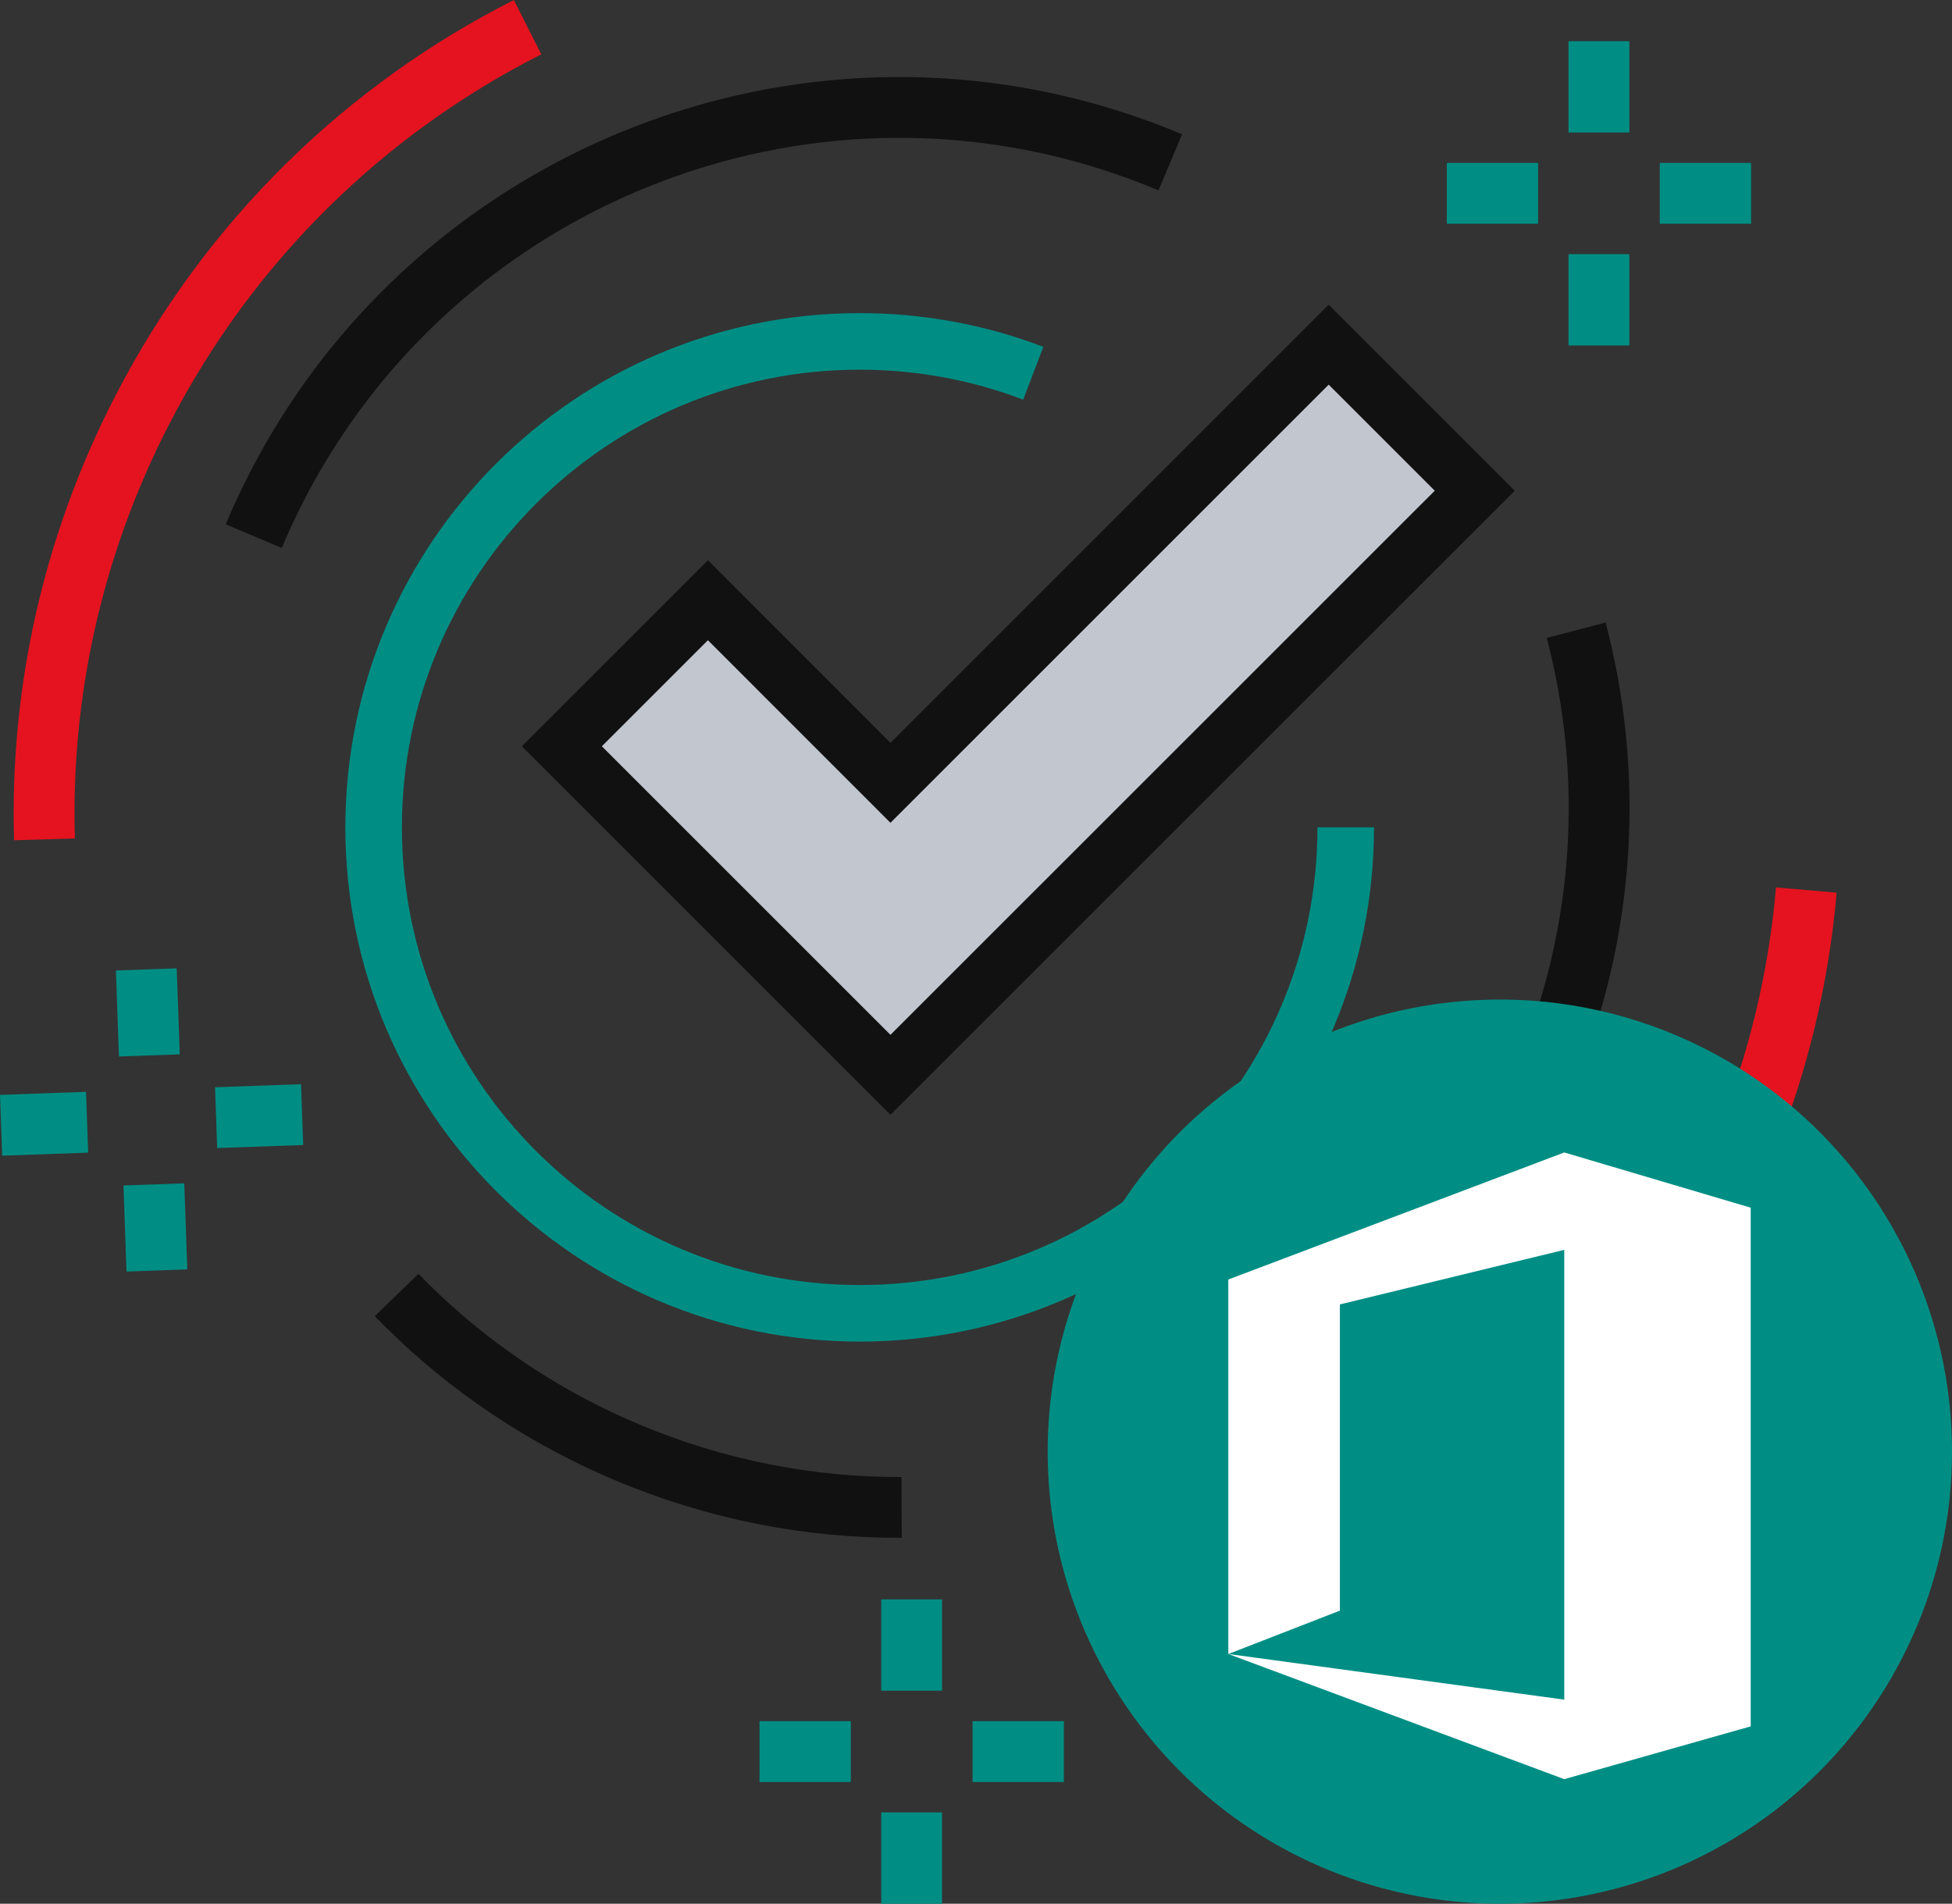 <?xml version="1.0" encoding="UTF-8"?>
<svg id="Layer_2" data-name="Layer 2" xmlns="http://www.w3.org/2000/svg" viewBox="0 0 250.56 244.41">
  <rect x="0" y="0" width="250.56" height="244.41" fill="#333333" stroke="none"/>
  <defs>
    <style>
      .cls-1, .cls-2, .cls-3, .cls-4 {
        fill: none;
      }

      .cls-1, .cls-2, .cls-3, .cls-4, .cls-5 {
        stroke-miterlimit: 10;
      }

      .cls-1, .cls-3 {
        stroke: #008e84;
      }

      .cls-1, .cls-5 {
        stroke-width: 7.26px;
      }

      .cls-2, .cls-3, .cls-4 {
        stroke-width: 7.81px;
      }

      .cls-2, .cls-5 {
        stroke: #111;
      }

      .cls-4 {
        stroke: #e5131f;
      }

      .cls-6 {
        fill: #008e84;
      }

      .cls-7 {
        fill: #fff;
      }

      .cls-5 {
        fill: #c2c6cf;
      }
    </style>
  </defs>
  <g id="Layer_1-2" data-name="Layer 1">
    <g>
      <g>
        <g>
          <path class="cls-4" d="m231.86,114.27c-1.23,14.27-5.2,28.55-12.16,42.08-9.07,17.64-22.13,31.88-37.51,42.2"/>
          <path class="cls-4" d="m5.71,107.76c-.55-18.51,3.45-37.42,12.52-55.06C29.58,30.65,47.16,13.89,67.72,3.49"/>
        </g>
        <g>
          <line class="cls-3" x1="109.21" y1="224.88" x2="97.49" y2="224.88"/>
          <line class="cls-3" x1="136.56" y1="224.88" x2="124.84" y2="224.88"/>
          <line class="cls-3" x1="117.02" y1="232.69" x2="117.02" y2="244.41"/>
          <line class="cls-3" x1="117.02" y1="205.34" x2="117.02" y2="217.06"/>
        </g>
        <g>
          <line class="cls-3" x1="11.18" y1="144.08" x2=".14" y2="144.47"/>
          <line class="cls-3" x1="38.78" y1="143.1" x2="27.74" y2="143.49"/>
          <line class="cls-3" x1="19.75" y1="152.06" x2="20.14" y2="163.11"/>
          <line class="cls-3" x1="18.78" y1="124.46" x2="19.17" y2="135.5"/>
        </g>
        <g>
          <path class="cls-2" d="m202.32,80.91c4.85,18.47,3.87,38.63-4.1,57.59-4.84,11.5-11.79,21.47-20.21,29.64"/>
          <path class="cls-2" d="m32.57,68.83c10.56-25.1,31.19-42.9,55.21-50.67,19.75-6.39,41.8-6,62.44,2.68"/>
          <path class="cls-2" d="m115.73,193.53c-11.74.05-23.67-2.21-35.18-7.05-6.18-2.6-11.92-5.81-17.18-9.54-4.52-3.2-8.68-6.78-12.46-10.68"/>
        </g>
        <g>
          <line class="cls-3" x1="205.24" y1="5.29" x2="205.24" y2="17.01"/>
          <line class="cls-3" x1="205.24" y1="32.63" x2="205.24" y2="44.35"/>
          <line class="cls-3" x1="197.43" y1="24.82" x2="185.71" y2="24.82"/>
          <line class="cls-3" x1="224.77" y1="24.82" x2="213.05" y2="24.82"/>
        </g>
      </g>
      <path class="cls-1" d="m172.74,106.22c0,34.46-27.93,62.39-62.39,62.39s-62.39-27.93-62.39-62.39,27.93-62.39,62.39-62.39c7.85,0,15.36,1.45,22.28,4.09"/>
      <polygon class="cls-5" points="170.55 44.25 114.3 100.5 90.87 77.06 72.12 95.81 114.3 137.99 189.3 63 170.55 44.25"/>
      <g>
        <circle class="cls-6" cx="192.52" cy="186.37" r="58.04"/>
        <polygon class="cls-7" points="200.79 147.96 157.67 164.27 157.67 212.35 171.99 206.78 171.99 167.47 200.79 160.46 200.79 218.21 157.67 212.35 200.79 228.42 224.72 221.64 224.72 155.05 200.79 147.96"/>
      </g>
    </g>
  </g>
</svg>